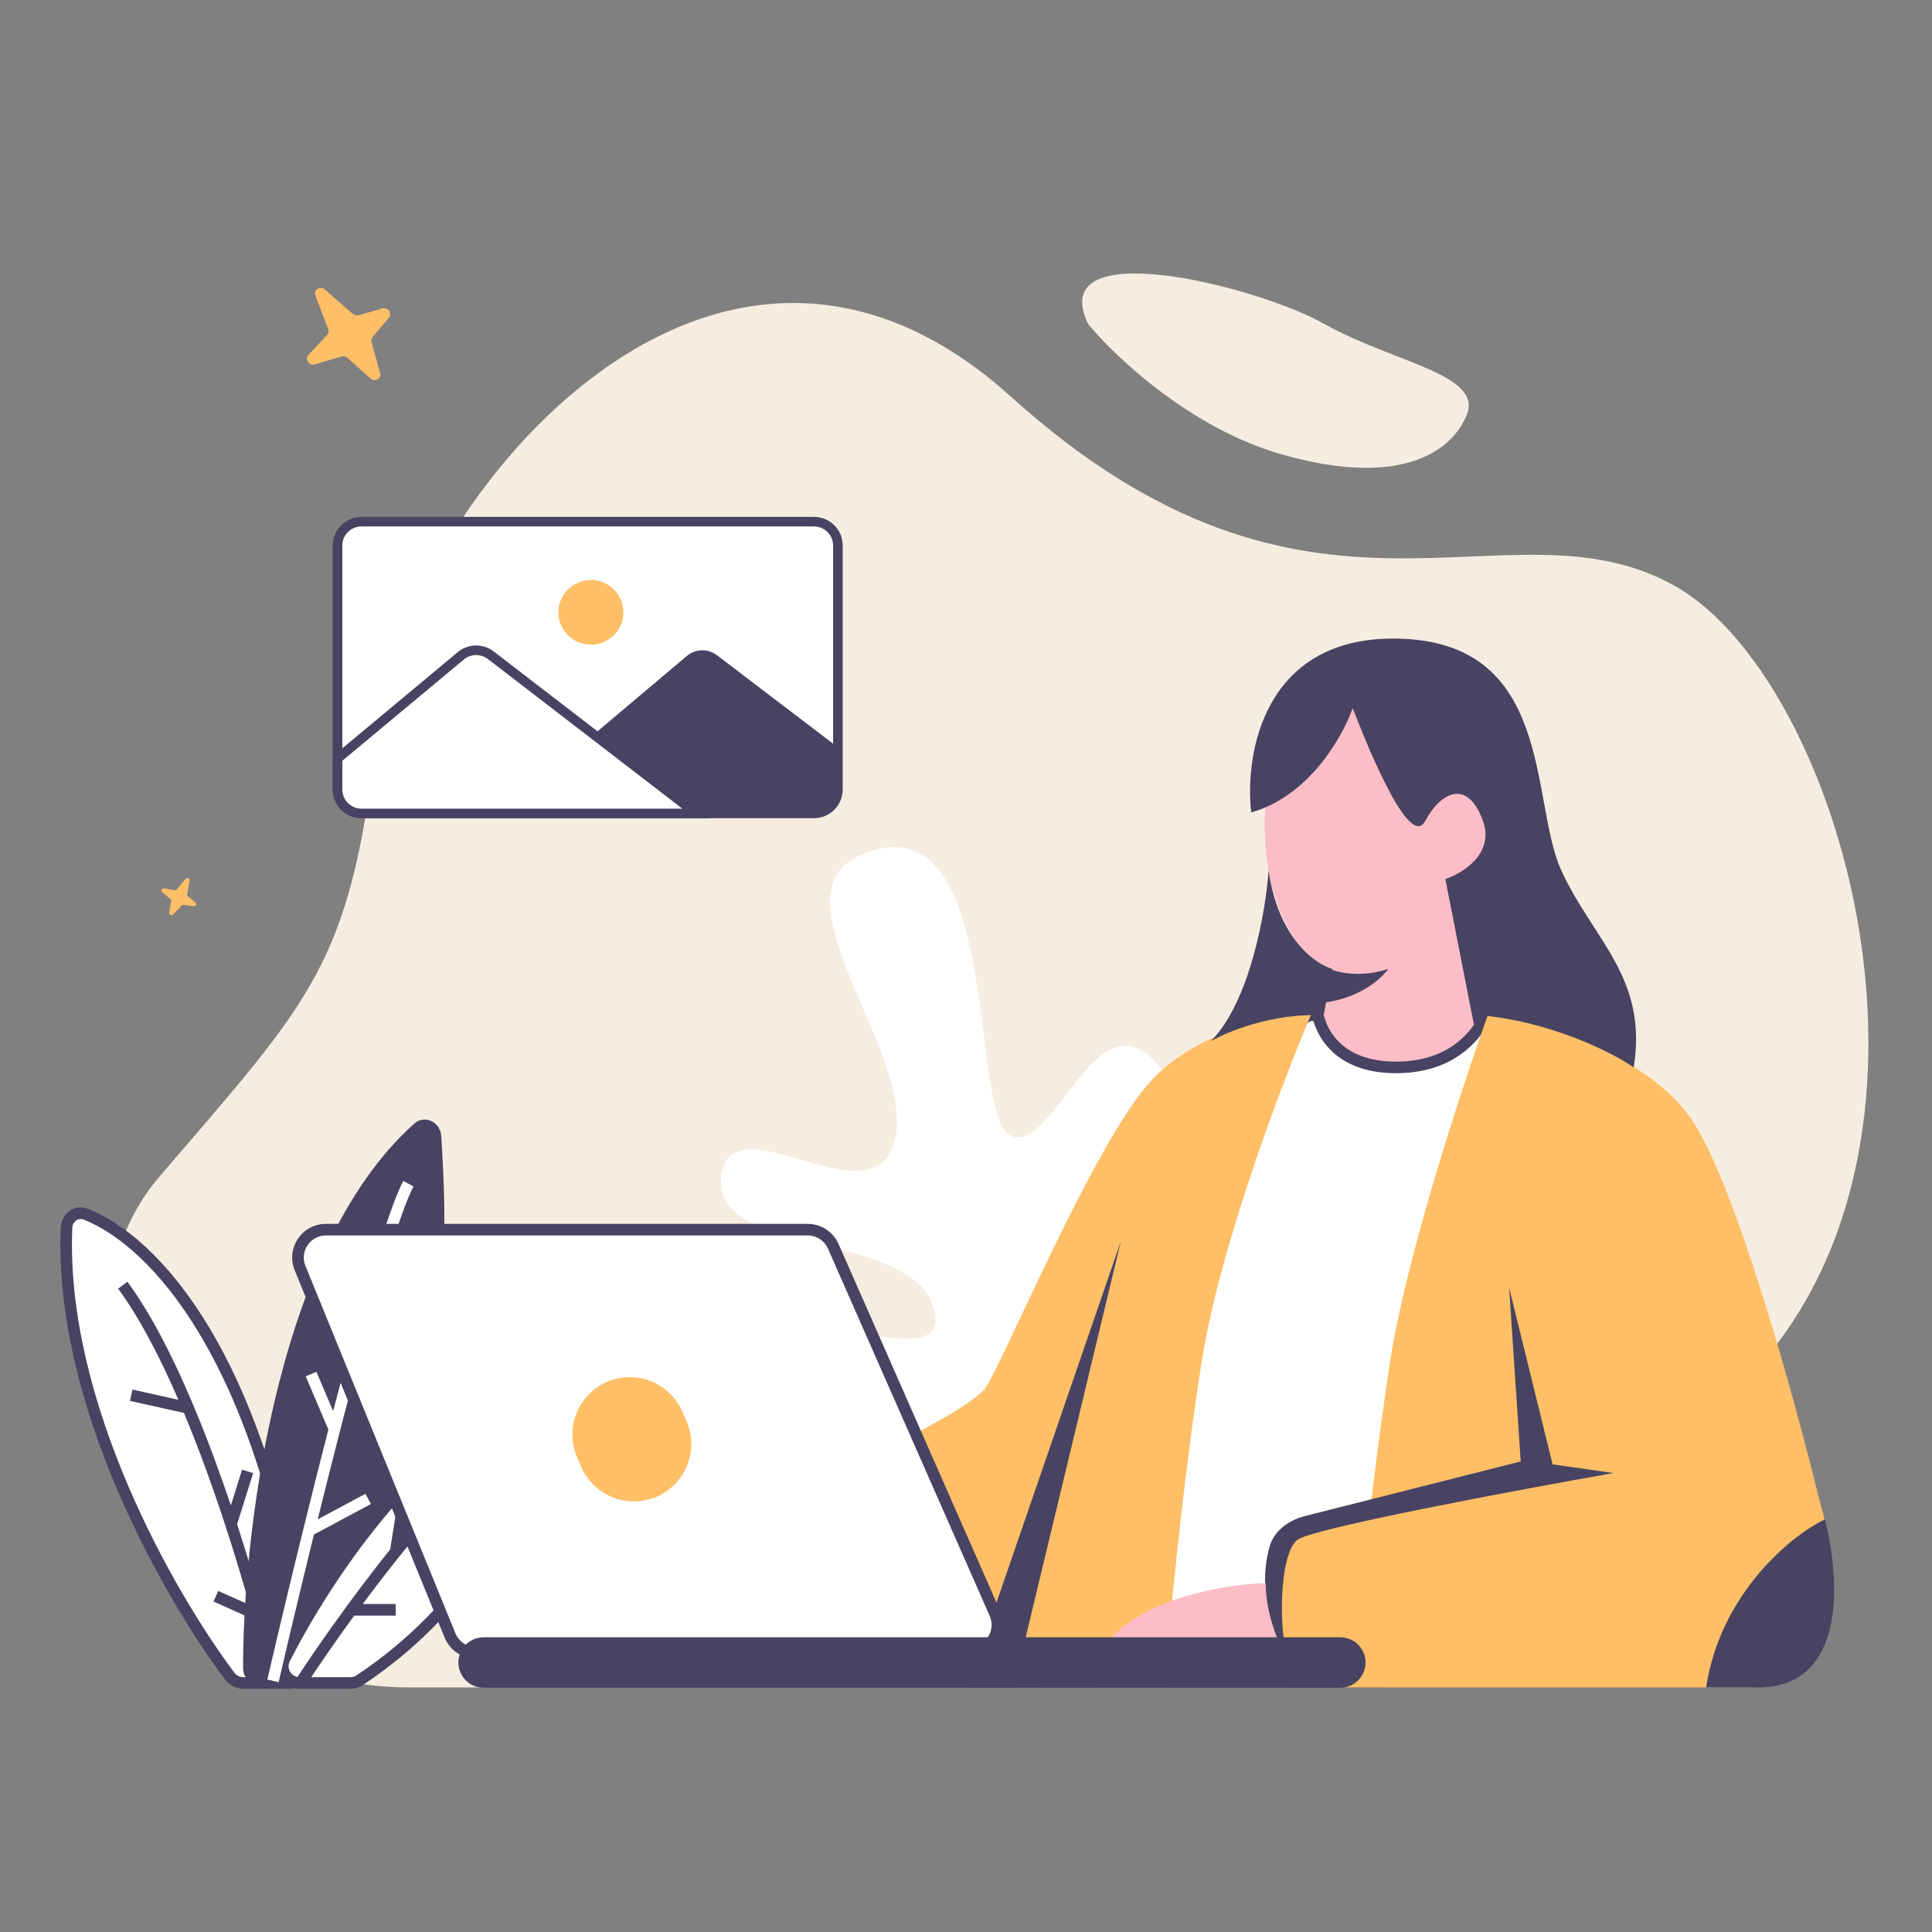 <svg xmlns="http://www.w3.org/2000/svg" fill="none" viewBox="0 0 3000 3000" id="Womanworkingoncomputer">
  <rect x="0" y="0" width="3000" height="3000" fill="#808080" stroke="none"/>
  <path fill="#f6ede1" d="M585.743 1133.81C545.127 1498.67 486.459 1548.22 247.272 1827.49C122.765 1972.87 159.65 2193.51 233.352 2377.49C297.318 2537.17 464.644 2620.28 636.86 2620.28H1998.03C2128.71 2620.28 2609.32 2243.5 2702.31 2151.81C3072.38 1786.95 2860.27 1052.73 2598.52 908.583C2336.77 764.441 2038.91 1039.21 1569.57 615.794C1100.22 192.375 623.351 795.972 585.743 1133.81Z" class="colore7e8ff svgShape"></path>
  <path fill="#f6ede1" d="M1988.05 704.913C1848.52 664.578 1731.02 553.656 1689.72 503.236C1620.87 361.146 1951.33 443.65 2056.9 503.236C2162.46 562.823 2304.75 581.157 2277.21 645.327C2249.67 709.497 2162.46 755.333 1988.05 704.913Z" class="colore7e8ff svgShape"></path>
  <path fill="#ffffff" d="M1887.12 2620.28H1449.41C1327.57 2575.24 1165.13 2521.19 1205.74 2417.59C1246.35 2313.99 1449.41 2453.62 1503.56 2354.53C1557.71 2255.44 1120 2241.92 1165.13 2115.81C1210.25 1989.69 1485.51 2151.84 1449.41 2030.23C1413.31 1908.61 1106.46 1953.65 1120 1827.54C1133.54 1701.42 1363.67 1908.61 1390.75 1764.48C1417.82 1620.34 1169.64 1363.6 1363.67 1318.56C1557.71 1273.52 1503.56 1741.96 1571.25 1764.48C1638.93 1787 1702.11 1543.77 1796.87 1651.87C1891.63 1759.97 1729.18 2003.2 1796.87 2115.81C1864.56 2228.41 1959.32 1809.52 2067.62 2003.2C2154.26 2158.15 1983.38 2479.15 1887.12 2620.28Z" class="colorffffff svgShape"></path>
  <path fill="#fcbdc6" d="M2275.86 1504.48L2293.86 1598.96L2275.86 1697.94C2229.37 1703.94 2134.59 1715.94 2127.39 1715.94C2120.19 1715.94 2067.4 1670.95 2041.9 1648.45L2068.9 1504.48C1993.31 1479.28 1968.42 1368 1965.42 1315.51C1947.42 1099.55 2091.39 1072.55 2118.39 1072.55C2145.38 1072.55 2316.35 1072.55 2338.85 1252.52C2356.85 1396.5 2304.36 1480.48 2275.86 1504.48Z" class="colorefcb96 svgShape"></path>
  <path fill="#484362" d="M2155.79 1504.48C2113.89 1518.44 2078.68 1510.3 2064.13 1504.48L2055.4 1556.85C2111.27 1549.87 2144.15 1520.48 2155.79 1504.48Z" class="color032068 svgShape"></path>
  <path fill="#ffffff" d="M2167.88 1657.45C2257.86 1657.45 2295.36 1603.46 2307.36 1576.46L2338.85 1585.46L2140.88 2611.28H2109.39H1627.98L1929.42 1639.45L2032.9 1576.46H2046.4C2052.4 1603.46 2077.9 1657.45 2167.88 1657.45Z" class="colorffffff svgShape"></path>
  <path fill="#484362" fill-rule="evenodd" d="M2302.31 1565.66L2299.13 1572.81C2288.12 1597.59 2253.29 1648.45 2167.88 1648.45C2124.83 1648.45 2098.23 1635.6 2081.73 1620.45C2065.07 1605.15 2057.9 1586.74 2055.19 1574.51L2053.62 1567.46H2030.38L1921.84 1633.54L1615.76 2620.28H2148.31L2349.25 1579.07L2302.31 1565.66ZM2039.46 1585.46C2043.71 1599.68 2052.47 1618.01 2069.56 1633.71C2089.81 1652.31 2120.95 1666.45 2167.88 1666.45C2255.28 1666.45 2296.21 1617.64 2312.15 1587.19L2328.45 1591.85L2133.46 2602.28H1640.19L1937.01 1645.37L2035.43 1585.46H2039.46Z" clip-rule="evenodd" class="color032068 svgShape"></path>
  <path fill="#ffbf66" d="M2158.88 2111.87C2184.08 1949.9 2271.36 1684.44 2311.85 1571.96 2388.34 1585.46 2558.41 1637.65 2626.8 1738.43 2695.19 1839.22 2787.27 2173.36 2824.76 2327.83 2865.26 2467.3 2865.26 2620.28 2712.28 2620.28H2019.41C1947.42 2480.8 1969.92 2413.31 1992.41 2386.32 2010.41 2364.72 2090.25 2347.33 2127.92 2341.33 2137.71 2260.74 2148.48 2178.76 2158.88 2111.87ZM1866.44 2111.87C1895.23 1931.9 1992.41 1676.95 2037.41 1571.96 1984.91 1574.96 1861.93 1599.86 1789.95 1675.45 1699.96 1769.93 1555.99 2120.87 1528.99 2156.86 1475 2219.85 1060.75 2387.57 1052.08 2417.81 1016.08 2467.3 1056.58 2597.78 1101.57 2620.28H1807.95C1815.44 2522.79 1837.64 2291.84 1866.44 2111.87Z" class="colorf4ad5e svgShape"></path>
  <path fill="#484362" d="M2410.84 2273.84 2343.35 1999.39 2361.35 2269.34 2027.14 2353.9C2002 2360.26 1979 2375.9 1971.69 2400.78 1949.09 2477.76 1983.39 2566.91 2010.41 2597.78 1982.85 2566.29 1983.41 2413.31 2014.91 2390.82 2040.1 2372.82 2352.35 2314.33 2505.32 2287.34L2410.84 2273.84ZM1740.46 1927.4 1573.99 2620.28H1502L1740.46 1927.4Z" class="color032068 svgShape"></path>
  <path fill="#fcbdc6" d="M1695.46 2620.28C1695.46 2497.9 1876.93 2461.31 1965.42 2458.31 1965.42 2519.5 1996.91 2579.78 2023.91 2620.28H1695.46ZM822.62 2620.28C822.62 2511.5 965.505 2474.47 1043.08 2471.8 1043.08 2526.19 1078.66 2594.95 1097.07 2620.28H822.62Z" class="colorefcb96 svgShape"></path>
  <path fill="#484362" d="M2302.86 1275.02C2320.85 1325.41 2271.36 1356 2244.37 1365L2289.36 1594.46 2298.36 1576.46C2401.84 1585.46 2497.82 1630.45 2536.81 1657.45 2559.31 1517.97 2473.83 1459.48 2424.33 1351.5 2374.84 1243.52 2415.34 991.567 2163.38 991.567 1961.82 991.567 1932.42 1171.54 1942.92 1261.52 2032.9 1236.32 2085.4 1143.04 2100.39 1099.55 2109.39 1122.04 2185.88 1324.51 2212.87 1275.02 2239.87 1225.53 2280.36 1212.03 2302.86 1275.02ZM1879.93 1616.96C1941.12 1555.77 1965.42 1414.49 1969.92 1351.5 1984.31 1455.88 2041.9 1496.98 2068.9 1504.48L2055.4 1576.46C1976.21 1572.86 1905.43 1601.96 1879.93 1616.96ZM2649.29 2620.28C2670.89 2476.3 2779.77 2384.82 2833.76 2359.32 2862.93 2476.96 2856.26 2620.28 2730.28 2620.28H2649.29Z" class="color032068 svgShape"></path>
  <path fill="#ffffff" d="M524.127 847.09C524.127 826.614 540.812 810.016 561.395 810.016H1263.81C1284.39 810.016 1301.08 826.614 1301.08 847.09V1226.03C1301.08 1246.5 1284.39 1263.1 1263.81 1263.1H561.395C540.812 1263.1 524.127 1246.5 524.127 1226.03V847.09Z" class="colorffffff svgShape"></path>
  <path fill="#484362" fill-rule="evenodd" d="M516.674 847.09C516.674 822.519 536.696 802.601 561.395 802.601H1263.81C1288.51 802.601 1308.53 822.519 1308.53 847.09V1226.03C1308.53 1250.6 1288.51 1270.52 1263.81 1270.52H561.395C536.696 1270.52 516.674 1250.6 516.674 1226.03V847.09ZM561.395 817.431C544.929 817.431 531.581 830.709 531.581 847.09V1226.03C531.581 1242.41 544.929 1255.69 561.395 1255.69H1263.81C1280.28 1255.69 1293.63 1242.41 1293.63 1226.03V847.09C1293.63 830.71 1280.28 817.431 1263.81 817.431H561.395Z" clip-rule="evenodd" class="color032068 svgShape"></path>
  <path fill="#484362" d="M1066.51 1018.58L877.771 1177.82V1223.36C877.771 1243.84 894.456 1260.44 915.039 1260.44H1263.81C1284.39 1260.44 1301.08 1243.84 1301.08 1223.36V1160.45L1113.27 1017.41C1099.35 1006.81 1079.89 1007.29 1066.51 1018.58Z" class="color032068 svgShape"></path>
  <path fill="#ffbf66" d="M968.045 950.862C968.045 978.602 945.439 1001.09 917.553 1001.09C889.667 1001.09 867.062 978.602 867.062 950.862C867.062 923.121 889.667 900.633 917.553 900.633C945.439 900.633 968.045 923.121 968.045 950.862Z" class="colorf4ad5e svgShape"></path>
  <path fill="#ffffff" d="M715.461 1018.41L524.128 1177.82L524.128 1226.03C524.128 1246.5 540.813 1263.1 561.396 1263.1H1081.39L762.189 1017.5C748.335 1006.84 728.888 1007.22 715.461 1018.41Z" class="colorffffff svgShape"></path>
  <path fill="#484362" fill-rule="evenodd" d="M757.629 1023.37C746.545 1014.84 730.988 1015.14 720.246 1024.09L531.581 1181.28L531.581 1226.03C531.581 1242.41 544.929 1255.69 561.395 1255.69H1059.57L757.629 1023.37ZM710.675 1012.72C726.788 999.299 750.124 998.848 766.749 1011.64L1103.21 1270.52H561.395C536.696 1270.52 516.674 1250.6 516.674 1226.03L516.674 1174.35L710.675 1012.72Z" clip-rule="evenodd" class="color032068 svgShape"></path>
  <path fill="#ffffff" d="M103.301 1906.47C91.857 2177.75 260.857 2474.74 356.785 2602.81C361.792 2609.49 369.649 2613.29 378.003 2613.29H449.321C465.501 2613.29 478.029 2598.9 475.9 2582.86C412.359 2104.32 236.252 1925.53 133.126 1885.37C118.486 1879.66 103.963 1890.77 103.301 1906.47Z" class="colorffffff svgShape"></path>
  <path fill="#484362" fill-rule="evenodd" d="M129.861 1893.75C121.906 1890.65 112.737 1896.28 112.291 1906.85C106.648 2040.63 145.521 2181.29 198.059 2304.82C250.566 2428.27 316.423 2533.91 363.987 2597.41C367.234 2601.75 372.38 2604.29 378.003 2604.29H449.321C460.027 2604.29 468.398 2594.72 466.98 2584.04C403.605 2106.75 228.422 1932.14 129.861 1893.75ZM94.311 1906.09C95.189 1885.27 115.068 1868.67 136.392 1876.98C244.083 1918.93 421.115 2101.89 484.82 2581.68C487.661 2603.07 470.975 2622.28 449.321 2622.28H378.003C366.919 2622.28 356.351 2617.24 349.583 2608.2C301.22 2543.63 234.613 2436.75 181.498 2311.86C128.416 2187.06 88.51 2043.59 94.311 1906.09Z" clip-rule="evenodd" class="color032068 svgShape"></path>
  <path fill="#484362" d="M643.25 1744.71C421.267 1943.12 376.817 2408.12 377.462 2590.7C377.513 2605.26 389.467 2616.57 404.035 2616.57H470.068C480.061 2616.57 489.347 2610.87 493.968 2602.01C716.146 2176.08 693.287 1911.6 685.234 1764.15C684.051 1742.48 659.427 1730.25 643.25 1744.71Z" class="color032068 svgShape"></path>
  <path fill="#ffffff" d="M818.524 2159.82C643.504 2243.46 505.587 2450.18 441.868 2575.75C433.016 2593.2 445.979 2613.29 465.542 2613.29H544.039C549.242 2613.29 554.385 2611.77 558.721 2608.89C749.415 2482.36 828.419 2294.33 851.077 2185.28C855.09 2165.97 836.321 2151.32 818.524 2159.82Z" class="colorffffff svgShape"></path>
  <path fill="#484362" fill-rule="evenodd" d="M842.267 2183.45C844.757 2171.47 833.519 2162.63 822.404 2167.94C736.537 2208.97 659.287 2280.48 595.395 2357.79C531.564 2435.03 481.505 2517.53 449.893 2579.83C444.241 2590.96 452.328 2604.29 465.543 2604.29H544.039C547.509 2604.29 550.915 2603.27 553.746 2601.39L558.721 2608.89L553.746 2601.39C741.965 2476.5 819.954 2290.84 842.267 2183.45ZM814.644 2151.7C839.123 2140 865.423 2160.47 859.888 2187.11C836.885 2297.81 756.866 2488.21 563.697 2616.39C557.856 2620.26 550.976 2622.28 544.039 2622.28H465.543C439.63 2622.28 421.791 2595.43 433.844 2571.68C465.951 2508.41 516.71 2424.75 581.522 2346.33C646.273 2267.98 725.491 2194.31 814.644 2151.7Z" clip-rule="evenodd" class="color032068 svgShape"></path>
  <path fill="#484362" fill-rule="evenodd" d="M197.895 1990.35C234.708 2040.31 269.389 2108.72 300.487 2182.74C321.549 2232.87 341.046 2285.77 358.509 2337.58L375.884 2282.09L393.058 2287.46L368.202 2366.85C384.165 2415.91 398.196 2463.35 409.879 2505.77C420.673 2544.97 429.472 2579.92 435.945 2607.98L418.409 2612.02C412.223 2585.22 403.873 2551.96 393.651 2514.64L331.516 2486.81L338.873 2470.38L387.391 2492.12C376.644 2454 364.154 2412.44 350.201 2369.7C331.166 2311.38 309.424 2250.91 285.688 2193.99L201.833 2175.3L205.749 2157.73L277.041 2173.63C248.004 2106.47 216.366 2045.76 183.406 2001.03L197.895 1990.35Z" clip-rule="evenodd" class="color032068 svgShape"></path>
  <path fill="#ffffff" fill-rule="evenodd" d="M573.331 2051.83C586.344 2005.17 598.731 1962.94 609.871 1928.08C622.805 1887.61 633.857 1857.71 642.085 1842.22L626.192 1833.78C617.102 1850.89 605.62 1882.26 592.728 1922.61C579.762 1963.18 565.165 2013.51 549.905 2068.99C539.257 2107.71 528.279 2148.96 517.296 2191.2L491.304 2130.14L474.745 2137.19L509.902 2219.79C496.63 2271.35 483.457 2323.87 470.96 2374.61C449.324 2462.45 429.712 2544.97 415.126 2607.97L432.659 2612.03C447.011 2550.04 466.24 2469.1 487.477 2382.8L575.97 2335.41L567.474 2319.55L493.282 2359.28C504.546 2313.77 516.285 2267.14 528.092 2221.32C540.93 2171.49 553.846 2122.62 566.314 2077.2L638.827 2032.93L629.45 2017.57L573.331 2051.83Z" clip-rule="evenodd" class="colorffffff svgShape"></path>
  <path fill="#484362" fill-rule="evenodd" d="M714.41 2308.16C736.282 2285.42 757.659 2265.25 777.754 2249.08L766.47 2235.06C740.019 2256.35 711.788 2284.01 683.446 2314.82C665.082 2334.78 646.619 2356.13 628.503 2378.01L633.17 2348.6L615.396 2345.78L605.863 2405.85C582.002 2435.68 559.081 2465.88 538.181 2494.42C505.548 2538.98 477.802 2579.54 459.054 2608.38L474.143 2618.19C492.182 2590.44 518.729 2551.59 550.009 2508.74H614.377V2490.74H563.252C581.538 2466.1 601.144 2440.51 621.399 2415.24C645.272 2385.45 670.021 2356.14 694.549 2329.34L757.023 2319.96L754.35 2302.16L714.41 2308.16Z" clip-rule="evenodd" class="color032068 svgShape"></path>
  <path fill="#ffbf66" d="M489.81 459 509.655 511.029C510.863 514.195 510.198 517.706 507.931 520.132L479.101 550.99C472.898 557.629 479.867 568.349 488.707 565.765L530.547 553.538C533.602 552.645 536.957 553.423 539.374 555.583L575.486 587.868C582.275 593.938 592.655 587.839 590.25 579.194L576.939 531.347C576.157 528.538 576.788 525.571 578.634 523.379L603.832 493.459C609.508 486.718 602.6 476.555 594 478.995L556.661 489.588C553.663 490.438 550.384 489.687 547.991 487.602L504.221 449.443C497.062 443.202 486.465 450.23 489.81 459ZM288.074 1364.64 274.715 1381.12C273.902 1382.13 272.577 1382.61 271.279 1382.38L254.768 1379.4C251.216 1378.75 249.073 1383.05 251.814 1385.32L264.791 1396.06C265.738 1396.84 266.185 1398.05 265.968 1399.24L262.712 1416.94C262.1 1420.27 266.354 1422.33 268.762 1419.87L282.092 1406.26C282.874 1405.47 284.009 1405.08 285.139 1405.23L300.565 1407.25C304.04 1407.71 306.008 1403.53 303.366 1401.31L291.894 1391.67C290.972 1390.89 290.532 1389.72 290.73 1388.55L294.347 1367.29C294.939 1363.81 290.326 1361.87 288.074 1364.64Z" class="colorf4ad5e svgShape"></path>
  <path fill="#ffffff" d="M1293.89 1935.27L1545.08 2505.68C1557.69 2534.32 1536.72 2566.47 1505.43 2566.47H738.939C721.335 2566.47 705.481 2555.82 698.828 2539.52L465.952 1969.1C454.317 1940.61 475.28 1909.4 506.063 1909.4H1254.24C1271.42 1909.4 1286.97 1919.55 1293.89 1935.27Z" class="colorffffff svgShape"></path>
  <path fill="#484362" fill-rule="evenodd" d="M1254.24 1918.4C1267.85 1918.4 1280.17 1926.44 1285.66 1938.89L1536.85 2509.31C1546.84 2532 1530.22 2557.47 1505.43 2557.47H738.939C724.991 2557.47 712.43 2549.03 707.159 2536.12L474.283 1965.7C465.064 1943.12 481.674 1918.4 506.063 1918.4H1254.24ZM1302.13 1931.64C1293.77 1912.66 1274.98 1900.41 1254.24 1900.41H506.063C468.887 1900.41 443.57 1938.09 457.621 1972.51L690.497 2542.92C698.533 2562.6 717.679 2575.47 738.939 2575.47H1505.43C1543.22 2575.47 1568.55 2536.64 1553.32 2502.06L1302.13 1931.64Z" clip-rule="evenodd" class="color032068 svgShape"></path>
  <path fill="#ffbf66" d="M1059.77 2192.3C1045.68 2159.63 1013.51 2138.47 977.937 2138.47C913.871 2138.47 870.734 2204.05 896.104 2262.88L902.427 2277.54C916.515 2310.21 948.684 2331.37 984.26 2331.37C1048.33 2331.37 1091.46 2265.79 1066.09 2206.96L1059.77 2192.3Z" class="colorf4ad5e svgShape"></path>
  <path fill="#484362" d="M750.971 2620.72H2081.23C2102.87 2620.72 2120.42 2603.18 2120.42 2581.54C2120.42 2559.9 2102.87 2542.36 2081.23 2542.36H750.972C722.894 2542.36 703.929 2571.02 714.909 2596.86C721.055 2611.33 735.253 2620.72 750.971 2620.72Z" class="color032068 svgShape"></path>
</svg>
